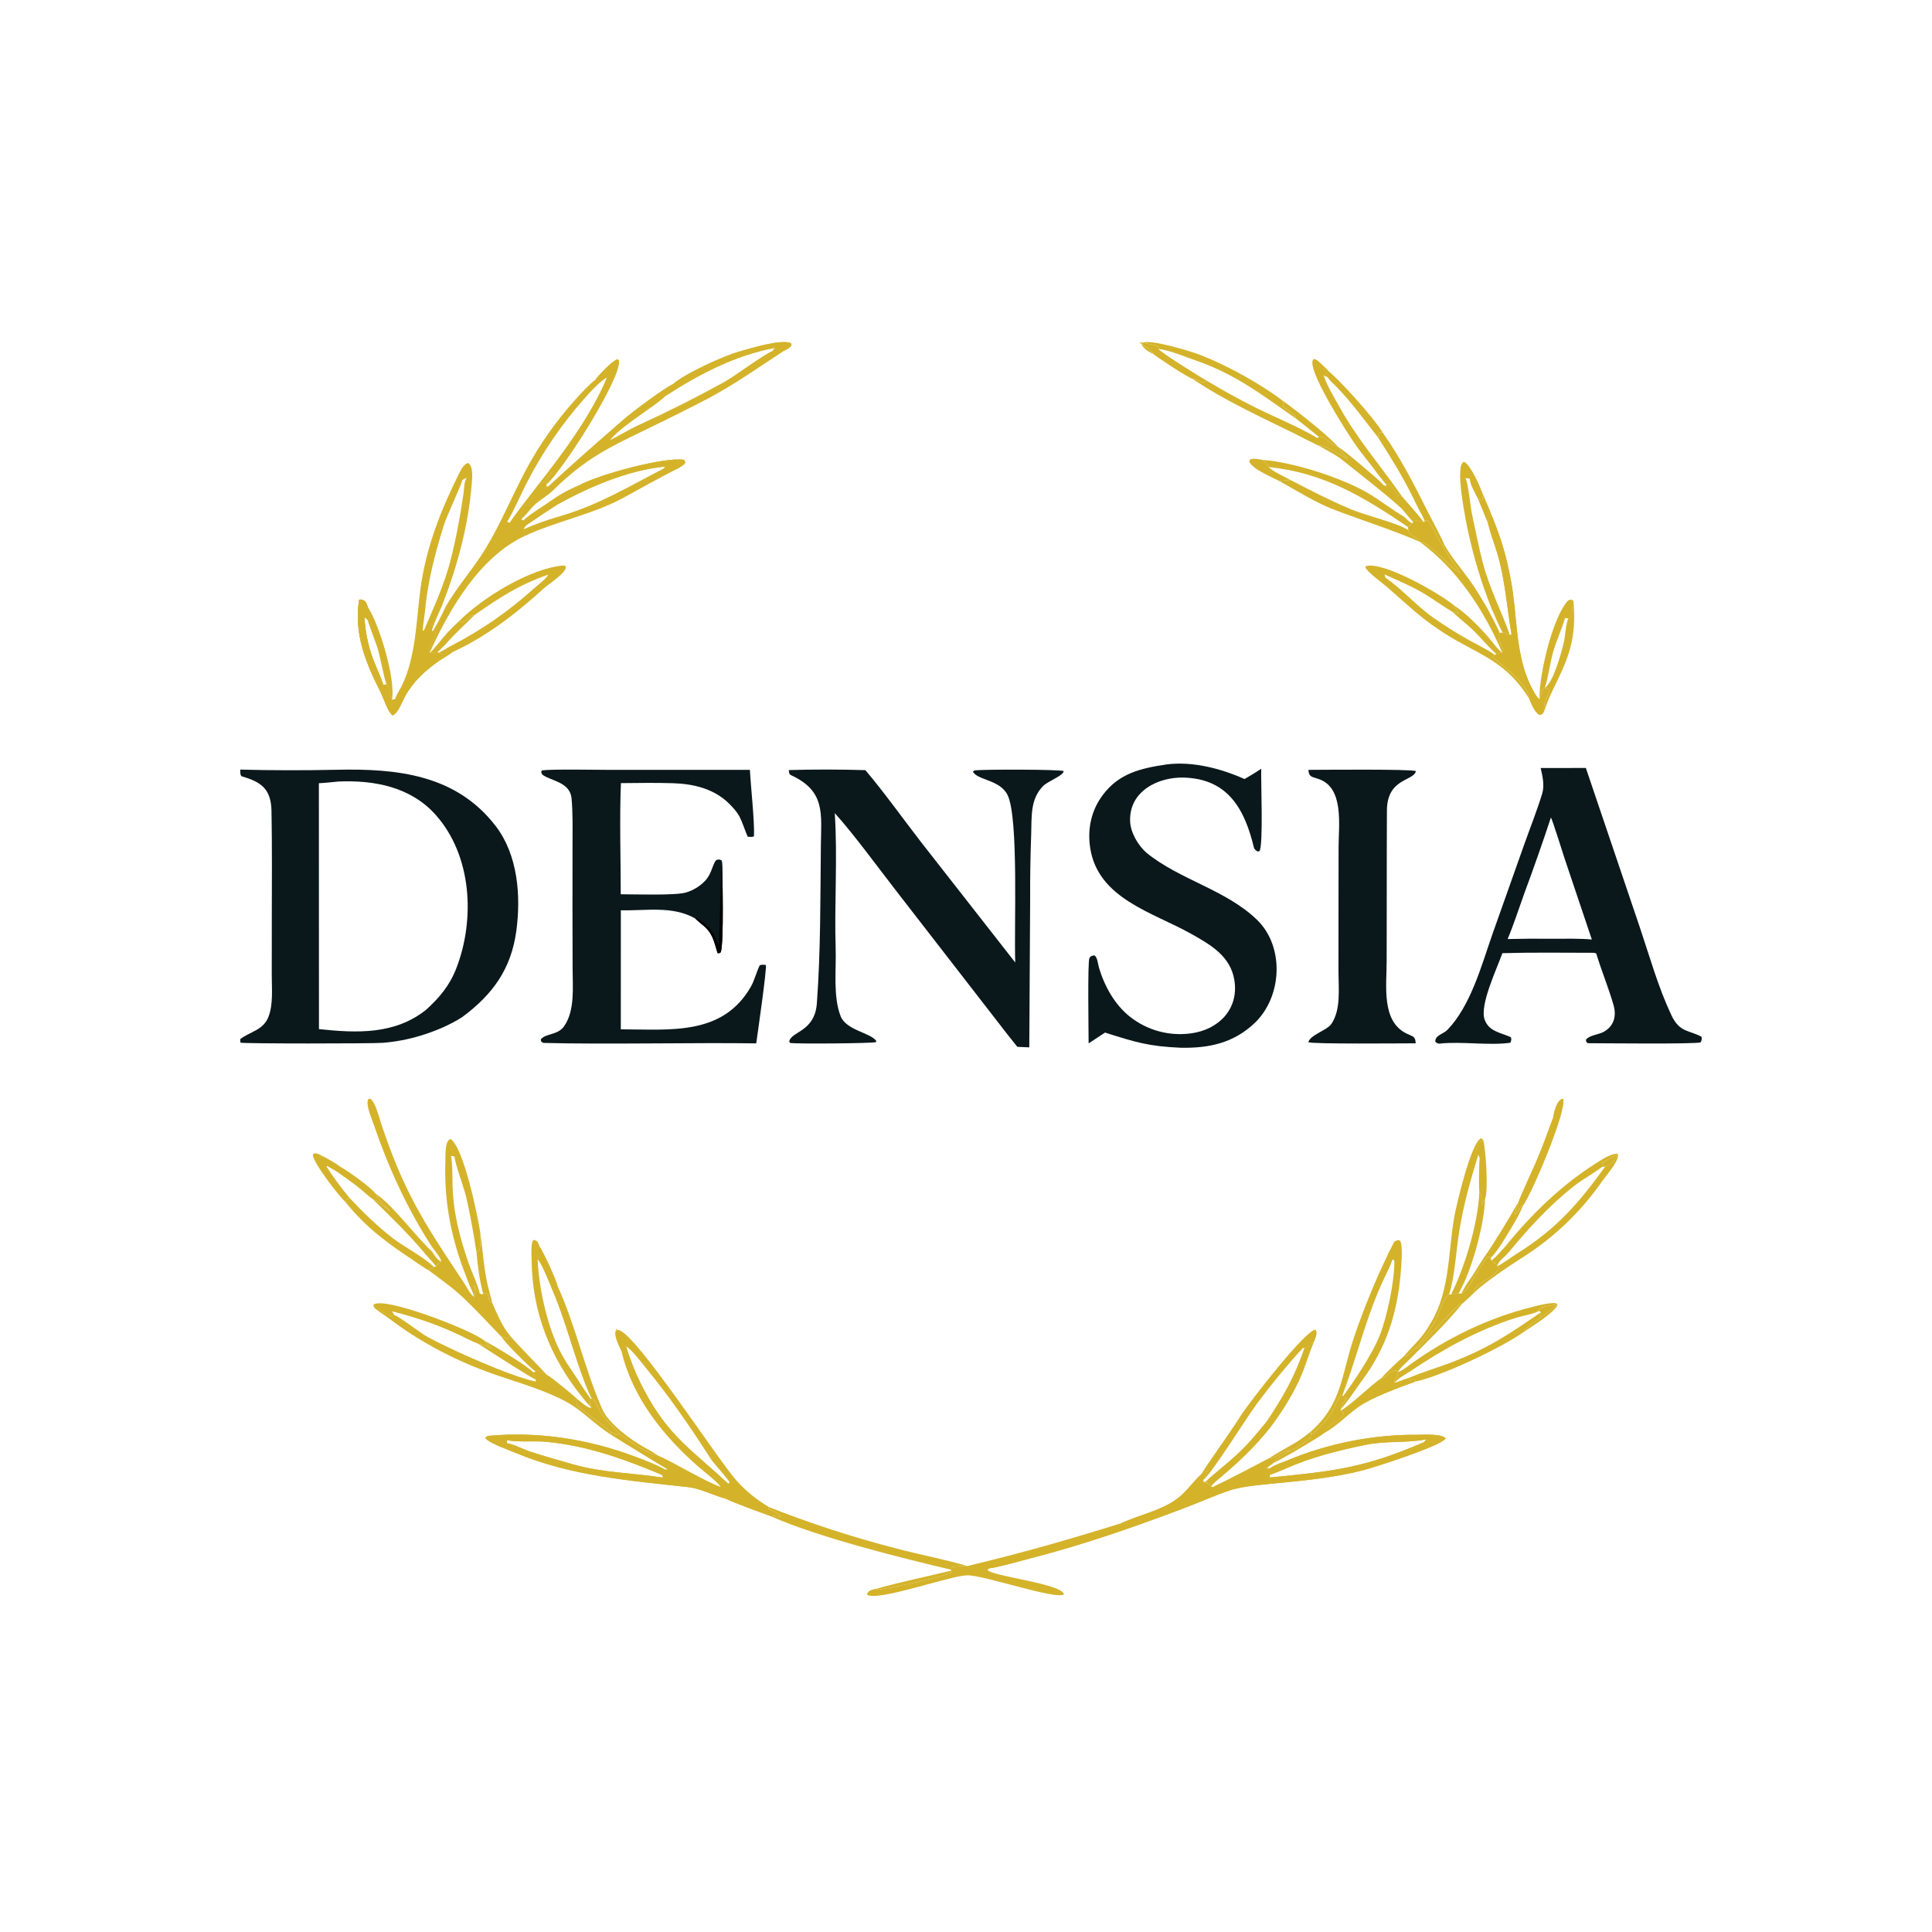 <svg viewBox="0 0 1080 1080" height="1080" width="1080" xmlns:xlink="http://www.w3.org/1999/xlink" xmlns="http://www.w3.org/2000/svg"><path d="M134.282 430.209C151.591 430.679 170.759 430.685 188.063 430.302C221.742 429.557 254.983 432.879 277.162 461.857C289.462 477.927 291.289 500.743 288.623 520.4C285.733 541.703 275.426 555.949 258.327 568.602C251.323 573.073 243.094 576.513 235.157 578.917C228.246 581.029 221.125 582.381 213.921 582.948C208.239 583.409 135.613 583.475 134.414 582.84C134.357 582.204 134.3 581.568 134.243 580.932C139.71 576.639 146.978 576.063 150.006 568.572C152.81 561.635 151.908 552.563 151.915 545.072L151.94 514.519C151.954 494.153 152.141 473.601 151.77 453.388C151.543 440.988 145.931 437.084 135.332 434.045C134.128 433.7 134.342 431.284 134.282 430.209ZM178.302 575.281C199.349 577.485 220.5 578.516 238.172 564.487C245.649 557.763 251.396 550.82 255.085 541.283C265.695 513.854 263.794 478.325 243.634 455.611C229.707 439.919 209.365 436.014 189.232 436.871C185.831 437.184 181.596 437.689 178.253 437.821L178.302 575.281Z" transform="scale(1 1)" fill="#0A181B"></path><path d="M861.248 429.335L886.501 429.295L916.733 518.58C922.241 534.933 926.948 551.87 934.293 567.445C938.955 577.33 944.081 575.721 951.175 579.551C951.391 581.208 951.327 581.108 950.703 582.686C947.732 583.76 894.429 583.162 887.597 583.151C886.44 582.1 886.762 582.731 886.563 581.213C888.433 578.636 893.455 578.462 896.493 576.794C902.079 573.725 903.742 568.093 902.025 562.033C899.299 552.414 895.317 542.887 892.41 533.322C892.213 532.675 891.417 532.736 890.815 532.618C874.074 532.603 856.515 532.341 839.844 532.825C836.628 541.846 827.106 561.759 829.883 569.851C832.211 576.637 838.86 577.203 844.563 579.787C845.061 581.245 844.823 581.351 844.356 582.89C832.53 584.6 817.152 582.046 804.959 583.368C803.667 583.508 803.23 583.03 802.331 582.341C802.123 578.701 806.855 578.048 809.16 575.653C822.124 562.175 828.142 539.786 834.184 522.464L851.613 473.289C855.023 463.575 859.108 453.447 862.096 443.636C863.484 439.079 862.309 433.868 861.248 429.335ZM867.612 524.77C874.14 524.776 883.645 524.553 889.849 525.189L874.682 480.097C873.791 477.358 867.886 458.529 866.977 456.977C862.262 471.266 857.282 485.465 852.039 499.569C849.254 507.283 845.925 517.555 842.77 524.929C851.049 524.732 859.331 524.679 867.612 524.77Z" transform="scale(1 1)" fill="#0A181B"></path><path d="M567.531 538.048C566.769 519.082 569.58 457.189 563.215 444.389C558.907 435.723 546.253 436.214 543.861 431.31L544.754 430.682C549.114 429.998 593.084 430.064 594.611 431.059C594.417 433.655 585.814 436.607 582.992 439.502C575.81 446.871 576.768 456.713 576.438 466.567C575.992 478.628 575.801 490.698 575.865 502.767L575.376 585.48L568.699 585.192L563.09 578.144L501.227 498.319C491.547 485.872 476.829 465.715 466.644 454.546C468.28 479.438 466.342 505.416 467.143 530.459C467.512 542.012 465.6 556.995 469.92 568.059C473.009 575.969 486.57 577.251 489.837 581.872L489.672 582.542C488.075 583.288 446.127 583.596 441.661 583.041L441.18 582.159C442.339 576.437 455.455 576.899 456.634 560.824C458.773 531.647 458.557 502.367 458.865 473.091C459.054 455.021 461.616 442.232 442.21 433.336C440.949 432.754 441.137 431.733 440.928 430.485C453.802 430.047 470.85 430.104 483.736 430.511C493.395 441.795 505.334 458.401 514.778 470.61L567.531 538.048Z" transform="scale(1 1)" fill="#0A181B"></path><path d="M422.733 583.255C389.524 582.736 338.372 583.921 303.647 582.993C303.247 582.702 302.848 582.411 302.448 582.12L302.33 581.005C305.076 577.563 311.836 578.76 315.375 573.63C321.5 564.747 320.098 551.825 320.087 541.404L320.018 508.364L320.052 470.913C320.058 463.029 320.24 454.09 319.5 446.253C318.63 437.042 307.637 436.498 303.165 433.02C302.413 431.387 302.383 432.157 302.866 430.661C308.97 429.861 332.866 430.353 340.049 430.353L419.207 430.36C419.697 440.17 421.806 458.271 421.491 467.447C420.9 467.744 420.519 467.892 419.848 467.828C419.699 467.814 417.986 467.781 417.974 467.754C416.39 464.196 415.027 459.466 413.183 456.127C411.737 453.581 409.678 451.313 407.611 449.268C399.147 440.894 387.755 438.178 376.205 437.816C366.49 437.512 356.779 437.693 347.1 437.769C346.27 456.478 346.996 480.747 346.999 499.89C354.418 499.929 377.483 500.645 383.374 498.944C387.521 497.728 391.269 495.432 394.236 492.29C398.04 488.248 398.298 482.808 400.467 480.712C402.54 480.387 401.593 480.247 403.431 480.993L403.645 481.819C403.863 489.406 404.733 526.857 402.924 532.278C401.845 533.028 402.443 532.852 401.133 532.812C398.821 525.379 398.463 521.535 392.195 516.581C391.662 516.16 388.728 513.625 388.611 513.424C375.862 506.246 361.574 509.154 347.053 508.87L347.038 575.406C374.291 575.39 404.046 579.273 419.846 551.381C421.681 548.141 422.909 543.284 424.684 539.619C426.157 539.107 426.472 539.314 428.103 539.407C428.813 541.154 423.42 578.314 422.733 583.255Z" transform="scale(1 1)" fill="#0A181B"></path><path d="M401.719 528.3C402.699 513.746 402.426 496.29 403.645 481.819C403.863 489.406 404.733 526.857 402.924 532.278C401.845 533.028 402.443 532.852 401.133 532.812C398.821 525.379 398.463 521.535 392.195 516.581C391.662 516.16 388.728 513.625 388.611 513.424L389.553 513.423C396.2 516.935 399.187 521.381 401.719 528.3Z" transform="scale(1 1)"></path><path d="M652.127 427.32C666.678 425.451 682.529 429.598 695.689 435.491C699.079 433.54 701.813 431.912 705.043 429.722C704.78 436.568 706.283 472.542 704.061 475.791L702.99 475.989C702.195 475.53 701.17 474.751 700.96 473.875C695.793 452.295 686.486 435.429 661.849 434.676C647.875 434.248 631.257 441.897 631.735 458.918C631.916 465.373 636.181 472.559 640.916 476.732C659.554 491.863 685.214 497.333 702.586 514.092C718.241 529.163 716.78 557.353 701.214 572.019C689.491 583.064 675.851 585.998 660.103 585.695C642.15 584.926 634.723 582.627 617.745 577.211C614.689 579.242 611.622 581.257 608.545 583.255C608.547 577.637 607.915 537.64 608.986 535.615C609.656 534.347 610.41 534.338 611.668 534.04C613.497 534.854 613.719 538.87 614.326 540.915C617.405 551.302 623.263 561.914 632.003 568.631C641.587 576.06 653.761 579.315 665.775 577.659C681.22 575.601 692.673 564.113 689.996 547.785C687.803 534.412 676.555 528.007 665.794 521.976C644.368 509.968 613.819 502.358 609.427 474.032C607.803 463.556 609.959 453.112 616.342 444.577C625.504 432.177 637.83 429.471 652.127 427.32Z" transform="scale(1 1)" fill="#0A181B"></path><path d="M731.413 430.357C738.161 430.348 789.171 429.821 791.509 431.066C790.283 436.749 775.413 434.862 775.293 453.03C775.208 465.915 775.22 482.224 775.205 495.251L775.155 537.159C775.141 550.894 772.108 570.797 786.162 577.704C789.842 579.513 791.177 579.129 791.386 583.221C784.978 583.207 732.946 583.75 731.387 582.57C732.347 578.522 741.876 575.983 744.322 572.292C749.626 564.288 748.251 552.759 748.217 543.661L748.227 512.381L748.277 473.728C748.29 461.119 751.539 439.897 736.71 435.34C732.879 434.162 731.646 434.035 731.413 430.357Z" transform="scale(1 1)" fill="#0A181B"></path><path d="M347.626 755.924C346.19 752.651 343.094 747.087 344.151 743.979C344.948 743.531 344.96 743.312 345.921 743.527C355.697 745.708 401.054 815.63 411.581 827.503C417.081 833.707 422.793 838.177 429.826 842.465L429.647 843.535C431.566 844.483 435.183 845.784 436.311 847.094L436.186 848.024L435.934 847.989L436.484 847.298L436.442 848.042C434.467 847.687 432.62 846.95 431.194 847.72C424.117 845.142 411.83 840.756 405.18 837.655C398.476 835.756 391.4 832.055 384.504 831.284C351.432 827.587 319.131 825.132 287.984 812.056C283.639 810.232 274.968 807.302 271.532 804.245L271.584 803.356C272.02 803.103 272.678 802.68 273.163 802.635C300.612 800.111 328.464 804.399 354.257 813.992C360.398 816.275 365.973 818.394 371.45 821.3L371.845 821.513L373.093 821.275C373.286 821.635 343.13 803.066 341.408 801.953L341.492 800.383C342.647 801.012 343.592 801.545 344.722 802.239C345.876 801.842 345.391 802.167 346.188 801.281C349.028 804.297 363.432 813.565 367.555 813.514C377.146 817.686 393.954 828.121 402.845 831.174C401.683 828.734 392.811 821.93 390.272 819.703C370.904 802.714 353.787 781.456 347.626 755.924ZM349.968 752.503C352.505 760.975 355.868 769.178 360.008 776.994C373.687 803.016 386.966 810.608 406.955 829.332L407.859 828.751C407.264 826.935 399.017 818.134 397.173 815.267C386.02 797.917 374.4 780.946 361.286 764.99C358.152 761.177 353.938 755.31 349.968 752.503ZM283.314 806.741C286.764 807.169 292.756 810.281 296.346 811.46C304.294 814.07 312.261 816.246 320.286 818.568C336.771 823.336 353.852 823.358 370.472 825.987L370.111 824.489C349.063 815.648 328.593 808.241 305.704 806.009C298.198 805.277 290.65 806.379 283.234 805.087L283.314 806.741Z" transform="scale(1 1)" fill="#D4B32A"></path><path d="M405.18 837.655C398.476 835.756 391.4 832.055 384.504 831.284C351.432 827.587 319.131 825.132 287.984 812.056C283.639 810.232 274.968 807.302 271.532 804.245L271.584 803.356C272.02 803.103 272.678 802.68 273.163 802.635C300.612 800.111 328.464 804.399 354.257 813.992C360.398 816.275 365.973 818.394 371.45 821.3L371.845 821.513C370.78 822.502 370.674 823.132 370.111 824.489C349.063 815.648 328.593 808.241 305.704 806.009C298.198 805.277 290.65 806.379 283.234 805.087L283.314 806.741C286.764 807.169 292.756 810.281 296.346 811.46C304.294 814.07 312.261 816.246 320.286 818.568C336.771 823.336 353.852 823.358 370.472 825.987C369.131 826.943 368.625 827.056 367.087 827.495L366.859 828.111C368.279 828.303 369.491 828.461 370.931 828.185C373.247 827.74 375.204 828.892 377.442 829.186C383.197 829.941 402.499 832.478 405.18 837.655Z" transform="scale(1 1)" fill="#D4B32A"></path><path d="M271.135 803.633L272.074 803.605C274.9 803.541 281.289 803.228 283.234 805.087L283.314 806.741C283.597 807.813 284.119 808.05 285.001 808.979L284.451 809.341C280.478 807.4 275.295 805.425 271.135 803.633Z" transform="scale(1 1)" fill="#D4B32A"></path><path d="M347.945 753.121L349.968 752.503C352.505 760.975 355.868 769.178 360.008 776.994C373.687 803.016 386.966 810.608 406.955 829.332L404.164 828.595C402.845 829.641 403.434 829.077 402.845 831.174C401.683 828.734 392.811 821.93 390.272 819.703C370.904 802.714 353.787 781.456 347.626 755.924L347.945 753.121Z" transform="scale(1 1)" fill="#D4B32A"></path><path d="M344.237 742.644C346.942 745.158 351.305 748.909 353.099 752.013L352.89 752.652C351.295 752.338 351.429 752.173 349.968 752.503L347.945 753.121C346.482 749.719 345.394 746.164 344.237 742.644Z" transform="scale(1 1)" fill="#D4B32A"></path><path d="M332.68 212.443C334.738 209.719 341.986 201.855 345.116 200.828L345.981 201.398C347.738 210.946 313.501 264.658 305.359 270.731C305.389 269.599 307.837 266.132 308.814 263.239C307.252 265.395 305.062 267.763 303.276 270.17C300.429 274.523 292.873 283.069 291.352 286.077L291.534 290.492L292.596 291.021C295.108 288.733 296.75 287.631 299.541 285.708C309.217 279.476 312.247 276.241 323.78 271.311C334.085 265.428 372.133 255.094 382.473 257.076L383.133 258.717C381.867 260.227 380.294 261.018 378.607 262.051C368.506 267.147 358.595 272.724 348.671 278.164C331.466 287.594 310.375 291.529 292.972 299.773C267.82 311.687 251.125 340.736 240.082 365.101C239.169 359.997 244.165 356.753 243.213 353.169L242.13 352.548C244.755 348.308 247.06 343.618 249.15 339.096C256.125 327.153 264.821 317.606 271.561 306.487C279.671 293.11 286.517 276.758 293.935 262.782C301.486 248.683 310.702 235.541 321.385 223.638C323.95 220.809 329.792 214.353 332.68 212.443ZM283.472 291.773L284.995 292.297C285.815 290.494 298.081 274.629 300.026 272.162C313.972 254.48 330.697 232.077 339.341 211.038C335.639 212.747 329.256 219.842 326.436 223.087C314.149 236.98 303.611 252.325 295.056 268.78C291.302 275.862 287.478 285.226 283.472 291.773ZM295.436 292.716C293.782 293.905 293.453 294.003 292.622 295.909C299.882 292.649 306.177 290.574 313.783 288.329C334.833 282.116 351.947 271.753 371.143 261.82L372.086 260.767C351.104 262.776 329.247 272.189 311.023 282.323C305.778 285.712 300.582 289.177 295.436 292.716Z" transform="scale(1 1)" fill="#D4B32A"></path><path d="M332.68 212.443C334.738 209.719 341.986 201.855 345.116 200.828L345.981 201.398C347.738 210.946 313.501 264.658 305.359 270.731C305.389 269.599 307.837 266.132 308.814 263.239C307.252 265.395 305.062 267.763 303.276 270.17C300.429 274.523 292.873 283.069 291.352 286.077C289.394 288.017 287.787 290.212 286.148 292.419C285.196 292.426 285.568 292.53 284.995 292.297C285.815 290.494 298.081 274.629 300.026 272.162C313.972 254.48 330.697 232.077 339.341 211.038C337.849 210.115 338.455 210.742 337.718 208.881C335.948 210.281 334.697 211.775 332.68 212.443Z" transform="scale(1 1)" fill="#D4B32A"></path><path d="M345.626 201.52C344.578 205.016 343.882 208.673 341.815 211.53C340.325 211.942 341.115 211.897 339.341 211.038C337.849 210.115 338.455 210.742 337.718 208.881C340.453 206.56 343.035 204.005 345.626 201.52Z" transform="scale(1 1)" fill="#D4B32A"></path><path d="M323.78 271.311C334.085 265.428 372.133 255.094 382.473 257.076L383.133 258.717C381.867 260.227 380.294 261.018 378.607 262.051L378.002 260.879C375.715 261.57 373.764 263.476 371.64 263.266C371.471 262.807 371.25 262.283 371.143 261.82L372.086 260.767C351.104 262.776 329.247 272.189 311.023 282.323C305.778 285.712 300.582 289.177 295.436 292.716C294.135 291.963 294.356 291.599 292.596 291.021C295.108 288.733 296.75 287.631 299.541 285.708C309.217 279.476 312.247 276.241 323.78 271.311Z" transform="scale(1 1)" fill="#D4B32A"></path><path d="M323.78 271.311C327.941 272.012 330.896 267.923 334.752 268.456L334.834 269.047C328.261 273.523 316.661 274.384 311.023 282.323C305.778 285.712 300.582 289.177 295.436 292.716C294.135 291.963 294.356 291.599 292.596 291.021C295.108 288.733 296.75 287.631 299.541 285.708C309.217 279.476 312.247 276.241 323.78 271.311Z" transform="scale(1 1)" fill="#D4B32A"></path><path d="M372.086 260.767L372.965 259.687C375.306 258.823 378.175 257.502 380.51 258.491C379.841 260.094 379.783 259.721 378.002 260.879C375.715 261.57 373.764 263.476 371.64 263.266C371.471 262.807 371.25 262.283 371.143 261.82L372.086 260.767Z" transform="scale(1 1)" fill="#D4B32A"></path><path d="M291.352 286.077L291.534 290.492L292.596 291.021C294.356 291.599 294.135 291.963 295.436 292.716C293.782 293.905 293.453 294.003 292.622 295.909L292.586 297.191C291.417 298.698 284.164 303.083 281.823 304.87C276.805 308.703 271.44 314.551 266.159 317.454C267.418 315.192 271.049 310.321 272.635 307.862C274.443 305.06 281.21 291.135 282.738 290.386L283.472 291.773L284.995 292.297C285.568 292.53 285.196 292.426 286.148 292.419C287.787 290.212 289.394 288.017 291.352 286.077Z" transform="scale(1 1)" fill="#D4B32A"></path><path d="M718.687 816.757C742.233 806.827 767.561 801.819 793.114 802.04C796.345 802.044 806.357 801.42 808.065 804.145C805.713 808.239 768.533 820.228 761.259 822.065C747.173 825.622 732.035 827.32 717.52 828.762C709.476 829.562 695.337 830.562 687.887 832.99C679.922 835.586 670.088 839.977 661.967 843.039C633.892 853.628 605.66 863.523 576.555 870.967C571.067 872.37 557.716 876.237 553.01 876.727L551.94 877.604C554.831 881.271 593.237 885.17 594.793 891.215C590.735 894.608 549.864 880.402 540.651 880.609C530.997 880.827 490.939 895.332 484.736 891.486C484.765 889.106 487.929 888.459 489.843 888.158C490.169 888.299 490.96 888.664 491.2 888.635C497.094 887.91 527.839 881.376 531.418 879.281C531.626 878.37 531.734 877.842 531.859 876.901L531.952 876.142C533.039 875.424 538.758 875.538 540.808 875.407C571.849 867.981 596.556 860.912 626.94 851.427C637.182 846.646 649.824 844.375 658.92 837.118C663.399 833.544 667.293 828.027 671.419 824.178C672.556 823.509 673.704 822.861 674.865 822.235L675.117 822.675C674.3 823.985 672.854 826.087 672.462 827.458L672.86 828.347L673.683 828.487C674.917 829.195 676.265 829.812 677.162 830.874C677.351 831.031 677.541 831.188 677.73 831.346C689.052 825.971 698.837 820.596 709.844 814.945C713.849 815.213 717.226 810.13 721.2 811.079C718.297 812.752 713.488 814.987 711.981 817.777C711.014 818.504 708.067 820.441 707.792 821.284L708.647 820.519L709.147 821.018L710.813 820.205C713.464 818.643 715.83 817.851 718.687 816.757ZM709.939 824.403L709.791 825.932C745.436 822.428 762.521 820.711 796.146 806.134L797.441 804.564C786.465 806.82 774.797 805.259 762.938 807.753C747.372 811.025 733.088 814.528 718.448 821.046C715.638 822.195 712.842 823.471 709.939 824.403Z" transform="scale(1 1)" fill="#D4B32A"></path><path d="M718.687 816.757C742.233 806.827 767.561 801.819 793.114 802.04C796.345 802.044 806.357 801.42 808.065 804.145C805.713 808.239 768.533 820.228 761.259 822.065C747.173 825.622 732.035 827.32 717.52 828.762C709.476 829.562 695.337 830.562 687.887 832.99C679.922 835.586 670.088 839.977 661.967 843.039C633.892 853.628 605.66 863.523 576.555 870.967C571.067 872.37 557.716 876.237 553.01 876.727C555.187 873.881 573.952 870.164 578.658 868.966C603.424 862.532 627.809 854.711 651.698 845.539C663.144 841.216 674.533 836.379 686.091 832.037C692.117 829.774 708.855 828.953 710.578 827.271L709.791 825.932C745.436 822.428 762.521 820.711 796.146 806.134L797.441 804.564C786.465 806.82 774.797 805.259 762.938 807.753C747.372 811.025 733.088 814.528 718.448 821.046C715.638 822.195 712.842 823.471 709.939 824.403C711.499 821.552 711.503 822.571 710.813 820.205C713.464 818.643 715.83 817.851 718.687 816.757Z" transform="scale(1 1)" fill="#D4B32A"></path><path d="M797.441 804.564C801.645 803.619 804.154 803.655 808.52 803.883C805.085 805.243 800.082 807.569 796.553 807.799L796.146 806.134L797.441 804.564Z" transform="scale(1 1)" fill="#D4B32A"></path><path d="M671.419 824.178C672.556 823.509 673.704 822.861 674.865 822.235L675.117 822.675C674.3 823.985 672.854 826.087 672.462 827.458L672.86 828.347L671.334 827.075C670.589 827.265 662.009 836.173 659.95 837.885C657.664 839.796 655.169 841.444 652.514 842.797C649.694 844.256 629.301 852.83 626.94 851.427C637.182 846.646 649.824 844.375 658.92 837.118C663.399 833.544 667.293 828.027 671.419 824.178Z" transform="scale(1 1)" fill="#D4B32A"></path><path d="M220.901 390.849C221.531 388.205 223.246 386.13 224.456 383.671C232.706 366.896 232.612 346.63 235.152 328.357C238.337 305.452 246.601 284.716 256.887 264.15C257.873 262.178 259.384 259.458 261.58 258.783C264.665 260.35 263.967 267.139 263.719 270.295C261.9 293.436 255.798 316.047 247.459 337.643C246.501 339.984 241.228 351.227 241.445 352.909L242.13 352.548L243.213 353.169C244.165 356.753 239.169 359.997 240.082 365.101C241.776 364.915 243.051 364.784 244.737 364.429L244.843 365.002L248.286 366.077C250.607 364.861 250.525 364.379 252.555 364.715C251.731 365.582 247.244 368.131 245.918 369.043C237.38 374.913 229.939 381.887 225.351 391.307C224.03 394.02 222.311 398.56 219.495 399.881C216.824 398.064 214.46 390.278 212.773 386.957C204.492 370.657 197.654 353.909 200.778 335.22C203.348 334.836 204.833 336.637 205.458 339.032L205.605 340.074C205.981 342.547 206.983 342.882 206.713 344.941L205.472 346.389L203.723 344.916C204.134 353.992 206.287 363.59 209.91 371.855C210.75 373.771 213.893 381.214 214.211 382.879L216.079 382.533C219.181 385.756 217.321 388.895 219.07 391.289L220.901 390.849ZM236.314 352.643L236.879 352.612C242.501 339.558 248.569 326.357 252.041 312.521C255.092 300.367 257.442 287.597 259.188 275.187C259.643 271.953 259.262 269.954 260.907 266.953L258.432 268.244C258.479 269.95 249.6 288.635 247.963 293.991C243.023 310.167 239.082 325.082 237.531 342.075C237.277 344.85 236.325 350.211 236.314 352.643Z" transform="scale(1 1)" fill="#D4B32A"></path><path d="M200.778 335.22C203.348 334.836 204.833 336.637 205.458 339.032L205.605 340.074C205.981 342.547 206.983 342.882 206.713 344.941L205.472 346.389L203.723 344.916C204.134 353.992 206.287 363.59 209.91 371.855C210.75 373.771 213.893 381.214 214.211 382.879L216.079 382.533C219.181 385.756 217.321 388.895 219.07 391.289L220.901 390.849C231.202 385.197 232.132 353.895 234.91 351.631L236.314 352.643L236.879 352.612C239.226 352.462 239.536 352.845 241.445 352.909L242.13 352.548L243.213 353.169C244.165 356.753 239.169 359.997 240.082 365.101C241.776 364.915 243.051 364.784 244.737 364.429L244.843 365.002L248.286 366.077C250.607 364.861 250.525 364.379 252.555 364.715C251.731 365.582 247.244 368.131 245.918 369.043C237.38 374.913 229.939 381.887 225.351 391.307C224.03 394.02 222.311 398.56 219.495 399.881C216.824 398.064 214.46 390.278 212.773 386.957C204.492 370.657 197.654 353.909 200.778 335.22Z" transform="scale(1 1)" fill="#D4B32A"></path><path d="M200.778 335.22C203.348 334.836 204.833 336.637 205.458 339.032L205.605 340.074C205.981 342.547 206.983 342.882 206.713 344.941L205.472 346.389L203.723 344.916C204.134 353.992 206.287 363.59 209.91 371.855C210.75 373.771 213.893 381.214 214.211 382.879C213.238 384.96 218.125 396.849 218.952 397.759C222.258 396.291 226.173 385.872 229.415 382.191C235.863 374.874 239.917 370.855 248.286 366.077C250.607 364.861 250.525 364.379 252.555 364.715C251.731 365.582 247.244 368.131 245.918 369.043C237.38 374.913 229.939 381.887 225.351 391.307C224.03 394.02 222.311 398.56 219.495 399.881C216.824 398.064 214.46 390.278 212.773 386.957C204.492 370.657 197.654 353.909 200.778 335.22Z" transform="scale(1 1)" fill="#D4B32A"></path><path d="M200.778 335.22C203.348 334.836 204.833 336.637 205.458 339.032L205.605 340.074C205.981 342.547 206.983 342.882 206.713 344.941L205.472 346.389L203.723 344.916C203.444 345.293 203.043 345.682 202.713 346.033L201.773 345.554C200.692 341.45 202.047 339.233 200.778 335.22Z" transform="scale(1 1)" fill="#D4B32A"></path><path d="M258.432 268.244L258.017 266.847C258.53 264.36 259.272 261.82 261.184 260.056L261.947 260.228C262.784 262.5 262.492 264.408 261.948 266.718L260.907 266.953L258.432 268.244Z" transform="scale(1 1)" fill="#D4B32A"></path><path d="M376.545 214.417C383.831 208.413 404.46 198.981 413.447 196.464C419.325 194.818 437.185 189.265 442.219 191.923L442.444 192.877C441.404 194.64 439.998 195.144 438.177 196.162C424.509 205.047 410.079 215.259 395.83 222.756C381.567 230.261 366.171 237.661 351.71 244.703C334.478 253.095 323.012 260.487 309.348 273.961C305.688 277.569 299.626 280.639 296.459 284.745C294.767 286.758 293.709 288.068 291.711 289.838L291.534 290.492L291.352 286.077C292.873 283.069 300.429 274.523 303.276 270.17C305.062 267.763 307.252 265.395 308.814 263.239C307.837 266.132 305.389 269.599 305.359 270.731L305.564 272.016C305.906 271.971 306.249 271.926 306.591 271.88C318.781 260.401 336.354 245.098 348.462 234.547C354.602 229.196 371.389 216.917 376.545 214.417ZM341.023 246.031C346.104 243.597 351.39 240.183 356.724 237.744C373.03 230.286 388.508 222.524 404.221 213.893C411.762 209.75 425.291 199.11 432.02 196.08L433.256 194.4C411.003 198.635 391.116 208.97 372.248 221.177C365.165 227.933 347.816 237.633 341.023 246.031Z" transform="scale(1 1)" fill="#D4B32A"></path><path d="M376.545 214.417C383.831 208.413 404.46 198.981 413.447 196.464C419.325 194.818 437.185 189.265 442.219 191.923L442.444 192.877C441.404 194.64 439.998 195.144 438.177 196.162L437.583 195.151C435.848 196.208 434.295 197.61 432.628 197.275L432.02 196.08L433.256 194.4C411.003 198.635 391.116 208.97 372.248 221.177C374.411 216.953 389.248 209.343 394.088 207.445L394.107 207.037C387.098 206.862 383.225 213.517 376.545 214.417Z" transform="scale(1 1)" fill="#D4B32A"></path><path d="M433.256 194.4C435.55 192.808 437.329 192.133 440.18 192.402L440.491 193.069C439.273 194.407 439.15 194.364 437.583 195.151C435.848 196.208 434.295 197.61 432.628 197.275L432.02 196.08L433.256 194.4Z" transform="scale(1 1)" fill="#D4B32A"></path><path d="M303.276 270.17C304.416 271.406 305.538 272.659 306.642 273.928C304.901 277.377 291.611 283.852 291.711 289.838L291.534 290.492L291.352 286.077C292.873 283.069 300.429 274.523 303.276 270.17Z" transform="scale(1 1)" fill="#D4B32A"></path><path d="M779.538 694.05C781.676 693.075 780.677 693.085 782.596 693.49C784.429 695.666 783.309 707.977 783.044 711.139C781.114 734.163 774.954 753.681 761.074 772.167C757.128 777.424 754.377 782.249 749.608 787.634C749.863 783.141 753.622 783.071 752.038 780.729L749.789 779.91C747.443 782.891 746.466 785.845 744.719 789.104C742.51 793.226 736.628 799.395 732.792 802.056L733.006 800.026C750.403 784.568 749.735 768.435 757.023 747.173C762.393 731.504 768.636 716.137 775.856 701.221L779.538 694.05ZM749.979 781.571C756.875 772.349 767.406 756.527 771.434 746.102C775.383 735.883 779.548 716.408 779.464 705.017L779.263 704.272L778.39 704.04C777.409 707.148 775.763 710.488 774.328 713.435C764.8 733.007 759.677 754.226 752.386 774.627C751.596 776.839 750.547 779.328 749.979 781.571Z" transform="scale(1 1)" fill="#D4B32A"></path><path d="M779.538 694.05C780.381 694.44 781.337 694.581 781.629 695.412C782.43 697.689 782.188 703.798 780.372 705.552C779.492 705.089 779.694 705.256 779.464 705.017L779.263 704.272L778.39 704.04C777.141 703.969 777.55 704.064 776.363 703.428L775.856 701.221L779.538 694.05Z" transform="scale(1 1)" fill="#D4B32A"></path><path d="M330.518 786.702C328.467 784.787 327.119 783.033 325.392 780.901C307.554 758.877 297.481 733.312 297.179 704.746C297.15 702.016 296.66 695.482 297.927 693.351C299.437 693.03 298.655 692.993 300.299 694.016C300.698 694.789 301.322 695.773 301.425 696.566C303.599 699.514 310.829 715.24 311.535 718.508C321.876 741.186 326.827 765.383 336.725 787.863C340.199 795.754 353.037 805.236 360.36 809.178C362.491 810.344 365.668 812.092 367.555 813.514C363.432 813.565 349.028 804.297 346.188 801.281C342.922 797.967 339.98 795.047 336.992 791.429C334.905 788.903 332.997 782.489 331.113 781.527L329.439 783.117C329.695 784.432 330.084 785.446 330.518 786.702ZM325.502 775.101C327.465 778.097 329.005 780.566 331.351 783.283C329.582 779.396 327.975 775.901 326.495 771.902C320.464 756.209 316.377 739.698 309.644 723.175C308.204 719.657 302.844 705.667 300.52 703.926C301.331 720.881 306.185 743.078 314.392 757.821C317.517 763.436 322.095 769.515 325.502 775.101Z" transform="scale(1 1)" fill="#D4B32A"></path><path d="M326.495 771.902C327.975 775.901 329.582 779.396 331.351 783.283C329.005 780.566 327.465 778.097 325.502 775.101L326.495 771.902Z" transform="scale(1 1)" fill-opacity="0.012" fill="#7D6208"></path><path d="M301.425 696.566C303.599 699.514 310.829 715.24 311.535 718.508C309.977 720.344 310.064 720.689 309.644 723.175C308.204 719.657 302.844 705.667 300.52 703.926C301.741 703.677 301.698 703.757 302.573 702.891C302.898 700.991 301.548 699.081 301.425 696.566Z" transform="scale(1 1)" fill="#D4B32A"></path><path d="M300.299 694.016C300.698 694.789 301.322 695.773 301.425 696.566C301.548 699.081 302.898 700.991 302.573 702.891C301.698 703.757 301.741 703.677 300.52 703.926C300.159 704.517 300.415 704.202 299.634 704.761C297.691 702.786 297.632 696.072 300.299 694.016Z" transform="scale(1 1)" fill="#D4B32A"></path><path d="M241.247 696.664C227.363 675.155 217.01 652.364 208.756 628.166C207.62 624.837 204.316 617.47 205.86 614.453L206.875 614.132C209.775 615.71 212.096 625.225 213.226 628.632C215.167 634.44 217.244 640.202 219.454 645.914C230.996 675.397 243.247 692.632 260.329 718.611C261.847 721.228 262.688 723.129 265.033 725.039C265.951 723.183 265.817 720.221 264.652 718.538C264.734 719.333 264.613 718.902 265.173 719.776L264.644 718.62L265.058 718.393L265.712 719.594L265.102 718.99C266.37 720.518 266.667 721.548 268.187 723.004L269.458 723.661L270.075 723.074L271.829 722.663C273.953 724.811 272.409 726.179 274.425 728.047L275.066 728.098C278.102 734.76 280.476 741.232 285.302 746.871L283.467 748.689L283.016 748.41C281.636 747.571 281.738 747.452 280.226 747.209C273.236 739.973 266.265 732.333 258.979 725.432C252.97 719.742 246.081 714.987 239.49 709.99C240.424 709.606 240.743 709.461 241.67 708.985L241.346 708.742L242.517 708.227L243.755 707.982C244.537 706.415 245.09 706.365 246.675 705.266C246.79 703.533 242.539 698.407 241.247 696.664Z" transform="scale(1 1)" fill="#D4B32A"></path><path d="M831.759 292.412C831.905 290.729 831.611 288.459 831.617 286.598C832.785 287.526 833.293 288.077 834.325 289.136C839.456 302.244 841.826 309.996 844.5 323.844C848.629 345.222 846.56 368.276 857.738 387.186C858.597 388.48 859.349 389.877 860.572 390.78C861.977 387.869 861.546 385.468 863.58 384.401L865.649 385.061C866.878 388.682 862.455 390.826 863.158 397.755C862.22 399.345 862.037 399.536 860.399 399.636C857.55 397.876 856.032 393.382 854.618 390.218C854.452 381.421 835.517 369.382 834.456 367.227L835.799 366.205L836.318 365.456C837.675 365.064 838.383 364.971 839.757 364.737C841.03 359.954 835.89 357.938 838.259 353.737L839.947 353.612C841.608 353.741 842.49 354.22 844.016 354.844L844.943 354.659C842.086 337.835 841.218 321.072 835.519 304.721C834.232 301.028 832.813 296.636 831.864 292.846L831.759 292.412Z" transform="scale(1 1)" fill="#D4B32A"></path><path d="M831.759 292.412C831.905 290.729 831.611 288.459 831.617 286.598C832.785 287.526 833.293 288.077 834.325 289.136C839.456 302.244 841.826 309.996 844.5 323.844C848.629 345.222 846.56 368.276 857.738 387.186C849.285 385.373 849.023 357.181 846.646 354.224L844.943 354.659C842.086 337.835 841.218 321.072 835.519 304.721C834.232 301.028 832.813 296.636 831.864 292.846L831.759 292.412Z" transform="scale(1 1)" fill="#D4B32A"></path><path d="M841.566 696.67C855.89 678.949 873.064 662.244 892.39 650.148C895.289 648.333 900.794 644.577 904.2 645.019C906.09 647.706 897.91 657.071 896.131 659.631C883.964 677.138 868.744 691.872 850.665 703.203C843.56 707.76 829.365 717.224 823.812 722.864C822.794 718.216 836.139 713.863 837.872 709.057L836.995 707.791C839.154 706.992 845.999 701.997 848.357 700.52C870.231 686.813 882.523 672.581 897.325 652.101C899.763 651.754 903.094 648.504 903.743 646.255L903.335 645.781C902.173 645.784 898.584 648.816 895.208 650.008L896.363 650.485C895.984 651.133 895.618 651.614 895.472 652.359L895.024 652.702C890.218 656.336 884.56 659.347 879.904 662.996C866.247 673.699 854.244 686.853 843.242 700.21C840.858 703.105 837.567 704.807 836.995 707.791C836.107 706.143 835.328 705.706 833.877 704.548C835.79 703.223 839.783 698.617 841.566 696.67Z" transform="scale(1 1)" fill="#D4B32A"></path><path d="M211.414 731.664C214.65 733.274 216.886 736.539 220.278 735.033C223.639 736.157 234.791 745.096 239.276 747.508C253.078 754.928 284.906 769.15 299.411 772.329L299.717 771.258C299.076 769.509 298.267 769.953 298.146 767.241L299.483 766.804L300.389 766.069C303.476 766.598 303.372 768.449 305.796 768.669C308.848 770.406 318.64 778.578 321.658 781.231C322.195 783.003 322.486 783.733 322.496 785.631C328.614 790.735 336.247 795.873 341.492 800.383L341.408 801.953C332.666 796.365 325.069 788.228 316.914 783.796C301.902 775.639 284.252 771.559 268.552 765.41C254.371 759.911 240.807 752.937 228.082 744.603C222.346 740.81 217.017 736.557 211.256 732.69L211.414 731.664Z" transform="scale(1 1)" fill="#D4B32A"></path><path d="M299.483 766.804L300.389 766.069C303.476 766.598 303.372 768.449 305.796 768.669C308.848 770.406 318.64 778.578 321.658 781.231C322.195 783.003 322.486 783.733 322.496 785.631C321.189 784.708 315.545 781.936 315.122 781.551C312.633 779.292 296.693 774.107 295.669 772.83L299.411 772.329L299.717 771.258C299.076 769.509 298.267 769.953 298.146 767.241L299.483 766.804Z" transform="scale(1 1)" fill="#D4B32A"></path><path d="M262.525 718.673C261.324 715.596 260.147 712.508 258.996 709.411C251.656 689.512 248.214 670.144 248.98 648.91C249.084 646.011 248.575 637.528 251.853 636.729C259.184 641.289 267.07 679.635 268.554 689.515C268.484 692.498 268.759 696.134 268.012 698.782C267.495 699.151 266.883 699.621 266.349 699.937C264.601 689.103 262.957 679.085 260.398 668.41C259.243 663.597 254.273 650.345 254.063 646.427L252.104 646.061C252.898 650.146 252.914 656.762 252.954 661.071C253.104 677.032 256.876 691.452 262.051 706.383C263.272 709.904 267.932 720.376 268.187 723.004C266.667 721.548 266.37 720.518 265.102 718.99L265.712 719.594L265.058 718.393L264.644 718.62L265.173 719.776C264.613 718.902 264.734 719.333 264.652 718.538C265.817 720.221 265.951 723.183 265.033 725.039C264.292 722.241 263.811 721.298 262.525 718.673Z" transform="scale(1 1)" fill="#D4B32A"></path><path d="M252.104 646.061C251.193 644.278 250.232 641.715 250.687 639.714L251.612 638.776C254.902 639.749 255.664 644.038 254.063 646.427L252.104 646.061Z" transform="scale(1 1)" fill="#D4B32A"></path><path d="M854.618 390.218C839.815 366.896 824.082 365.847 802.896 350.997C793.045 344.355 784.472 336.04 775.515 328.273C772.62 325.763 764.736 320.161 763.279 317.24L763.591 316.456C773.193 313.659 804.546 331.593 812.566 338.231C813.547 340.339 814.078 340.873 815.677 342.598L815.487 342.977C814.134 342.473 813.386 341.973 812.072 342.105C805.889 338.508 800.195 334.096 793.717 330.487C786.856 326.664 780.927 324.307 773.844 321.057L774.412 322.921C782.337 328.015 791.902 338.721 801.087 345.176C807.455 349.651 814.038 353.809 820.814 357.638C824.978 359.976 832.298 363.551 835.799 366.205L834.456 367.227C835.517 369.382 854.452 381.421 854.618 390.218Z" transform="scale(1 1)" fill="#D4B32A"></path><path d="M764.221 317.162C767.265 317.86 772.603 318.198 773.844 321.057L774.412 322.921C774.937 324.121 774.977 324.22 775.234 325.501C772.696 325.445 766.258 319.063 764.221 317.162Z" transform="scale(1 1)" fill="#D4B32A"></path><path d="M256.97 346.9C269.718 334.109 296.674 317.482 315.168 316.091L316.322 316.622C316.961 320.058 306.568 326.53 303.782 329.084C288.748 342.868 271.278 356.274 252.555 364.715C250.525 364.379 250.607 364.861 248.286 366.077L244.843 365.002C246.319 364.632 249.94 362.162 251.995 361.125C268.92 352.323 284.08 341.945 298.205 329.186C300.661 326.968 305.033 323.922 306.499 321.196C289.569 327.205 279.666 333.82 265.228 343.811C261.14 344.377 260.874 347.657 257.83 347.845L256.97 346.9Z" transform="scale(1 1)" fill="#D4B32A"></path><path d="M306.499 321.196C307.323 319.5 311.901 317.692 313.782 318.487L314.027 319.165C312.191 320.482 309.706 322.996 308.076 323.34C306.775 322.483 307.345 322.88 306.499 321.196Z" transform="scale(1 1)" fill="#D4B32A"></path><path d="M429.826 842.465C453.062 851.637 476.841 859.367 501.028 865.611C513.889 868.992 528.263 871.747 540.808 875.407C538.758 875.538 533.039 875.424 531.952 876.142L531.859 876.901C531.734 877.842 531.626 878.37 531.418 879.281C527.839 881.376 497.094 887.91 491.2 888.635C490.96 888.664 490.169 888.299 489.843 888.158C502.312 884.549 519.763 880.929 532.787 877.733C504.432 871.114 456.761 859.137 431.194 847.72C432.62 846.95 434.467 847.687 436.442 848.042L436.484 847.298L435.934 847.989L436.186 848.024L436.311 847.094C435.183 845.784 431.566 844.483 429.647 843.535L429.826 842.465Z" transform="scale(1 1)" fill="#D4B32A"></path><path d="M833.534 339.567C828.103 325.789 823.802 311.591 820.673 297.116C819.513 291.742 812.685 258.513 818.61 258.242C822.499 260.511 827.416 272.177 829.07 276.541L828.667 279.437C827.356 279.829 827.997 279.688 826.175 278.781C824.895 276.293 821.47 270.193 821.657 267.595L819.172 267.122C820.964 270.863 821.819 282.677 822.963 287.897C824.951 296.969 826.677 306.29 829.095 315.313C832.758 328.982 839.227 341.567 844.016 354.844C842.49 354.22 841.608 353.741 839.947 353.612C838.435 350.999 834.969 342.755 833.534 339.567Z" transform="scale(1 1)" fill="#D4B32A"></path><path d="M817.877 258.103C819.977 260.667 823.286 263.993 821.657 267.595L819.172 267.122C816.782 265.028 817.765 261.229 817.877 258.103Z" transform="scale(1 1)" fill="#D4B32A"></path><path d="M784.738 758.207C791.041 750.683 794.4 749.01 800.062 739.125C810.622 721.212 809.446 700.173 812.923 680.381C814.114 673.604 822.564 637.57 828.098 636.291L829.185 637.352L828.203 637.869L827.157 637.968C825.676 640.046 825.284 642.151 825.088 644.618C825.738 645.5 825.314 645.192 826.367 645.533C821.805 660.476 818.317 672.652 815.753 688.098C814.06 698.297 813.204 714.505 810.037 723.555C806.722 725.465 804.192 735.541 801.597 739.707C798.564 744.578 795.655 748.835 791.825 753.147C788.657 754.804 788.07 758.266 784.738 758.207Z" transform="scale(1 1)" fill="#D4B32A"></path><path d="M730.011 753.506C731.924 752.554 731.993 752.299 733.336 750.541L734.273 750.636C731.838 756.416 730.199 762.257 727.862 767.95C723.675 778.146 717.117 788.603 710.547 797.441C701.876 808.454 692.987 816.886 682.328 825.896C680.853 827.142 677.987 829.28 677.162 830.874C676.265 829.812 674.917 829.195 673.683 828.487C679.227 823.212 685.783 818.303 691.499 812.983C698.248 806.701 702.614 801.245 708.404 794.15C717.521 780.431 723.793 769.269 729.158 753.62L730.011 753.506Z" transform="scale(1 1)" fill="#D4B32A"></path><path d="M671.419 824.178C677.814 814.11 687.029 801.786 693.394 791.647C697.894 784.478 729.643 743.527 735.302 743.302L735.942 744.304C736.079 746.786 735.208 748.305 734.273 750.636L733.336 750.541C731.993 752.299 731.924 752.554 730.011 753.506L729.158 753.62L728.271 753.553C719.052 763.668 710.36 774.251 702.229 785.26C696.151 793.457 677.046 824.31 672.462 827.458C672.854 826.087 674.3 823.985 675.117 822.675L674.865 822.235C673.704 822.861 672.556 823.509 671.419 824.178Z" transform="scale(1 1)" fill="#D4B32A"></path><path d="M730.011 753.506C728.889 752.576 728.659 752.572 728.079 751.279C729.783 749.099 731.866 745.752 734.393 745.147C734.858 746.783 733.91 748.812 733.336 750.541C731.993 752.299 731.924 752.554 730.011 753.506Z" transform="scale(1 1)" fill="#D4B32A"></path><path d="M781.479 766.925C783.784 766.354 786.328 764.159 788.296 762.742C808.564 748.146 831.793 736.767 856.072 730.717C858.929 730.005 867.964 727.49 870.442 728.813L870.538 729.872C867.966 734.224 856.733 741.319 852.114 744.343C853.204 741.897 858.763 738.243 861.2 736.447C864.73 733.983 867.557 732.12 870.685 729.175C867.931 729.609 861.819 730.098 860.187 732.067L860.36 732.757C856.909 734.722 850.82 735.574 846.864 736.843C826.102 743.502 806.691 754.178 788.671 766.352C786.35 767.92 780.864 770.75 779.7 773.056L779.516 773.144C779.592 768.444 781.031 771.984 781.508 767.381L781.479 766.925Z" transform="scale(1 1)" fill="#D4B32A"></path><path d="M769.831 264.572C765.93 259.001 761.042 253.5 757.174 247.841C753.392 242.308 729.1 204.791 734.349 200.676C736.178 200.943 736.599 201.605 737.954 202.879L737.302 203.327C738.755 205.021 740.733 206.626 741.201 208.397C740.597 209.188 740.715 209.238 739.93 209.729C741.831 215.869 745.48 221.431 748.538 227.027C758.595 245.428 772.151 260.754 784.012 277.94C778.877 275.821 778.858 271.403 776.042 270.364L775.118 271.128L769.831 264.572Z" transform="scale(1 1)" fill="#D4B32A"></path><path d="M739.93 209.729L738.449 211.727L737.72 211.776C736.412 209.139 734.594 205.774 734.643 202.872L735.364 202.384L737.302 203.327C738.755 205.021 740.733 206.626 741.201 208.397C740.597 209.188 740.715 209.238 739.93 209.729Z" transform="scale(1 1)" fill="#D4B32A"></path><path d="M666.564 211.712C671.848 212.337 671.257 215.351 674.555 212.806C683.516 218.142 692.257 223.06 701.587 227.711C712.627 233.214 726.011 238.612 736.419 244.868L737.215 244.165C741.403 243.727 742.587 248.319 747.875 249.679L748.117 249.857C748.82 251.174 752.134 254.987 753.314 256.456C749.262 254.609 740.885 248.45 737.209 249.121C736.143 248.819 725.579 243.314 723.917 242.498C705.535 233.474 683.44 223.347 666.564 211.712Z" transform="scale(1 1)" fill="#D4B32A"></path><path d="M705.915 257.101C722.921 258.319 750.205 267.123 764.812 275.716C771.558 279.684 778.598 285.262 785.035 288.951C786.574 290.434 787.518 291.52 789.35 292.58L787.031 294.606C762.413 277.819 739.946 264.257 709.364 261.102C708.472 259.719 707.066 258.342 705.915 257.101Z" transform="scale(1 1)" fill="#D4B32A"></path><path d="M816.86 723.149C821.726 721.08 827.386 706.025 831.924 702.654L833.411 702.927L833.486 704.337L833.877 704.548C835.328 705.706 836.107 706.143 836.995 707.791L837.872 709.057C836.139 713.863 822.794 718.216 823.812 722.864C822.339 724.235 818.821 727.68 817.392 728.787C816.796 728.924 816.2 729.062 815.605 729.199C808.051 736.851 800.496 744.543 793.48 752.696C792.663 753.645 792.192 753.998 791.525 753.657L791.825 753.147C795.655 748.835 798.564 744.578 801.597 739.707C804.192 735.541 806.722 725.465 810.037 723.555L811.126 723.699C813.218 723.07 813.236 723.088 815.436 723.02C815.909 723.188 816.316 723.134 816.86 723.149Z" transform="scale(1 1)" fill="#D4B32A"></path><path d="M644.962 198.095C642.204 196.587 639.936 195.574 638.34 192.891L638.43 191.762C642.259 189.121 666.095 196.519 670.739 198.316C685.331 203.961 704.179 214.254 716.668 223.74L717.978 226.083L716.855 227.078C719.672 229.393 724.039 231.337 724.498 234.015C705.907 221.035 690.377 208.994 668.544 201.552C661.621 199.193 655.009 196.094 647.604 195.047L647.681 193.923C646.001 192.634 639.482 191.836 636.959 191.372C639.145 192.95 643.854 196.01 644.962 198.095Z" transform="scale(1 1)" fill="#D4B32A"></path><path d="M715.259 268.966C717.3 268.686 719.349 268.473 721.404 268.327C733.327 274.519 742.676 279.367 755.106 284.656C763.268 288.129 782.092 292.575 787.245 296.367C788.436 300.133 791.986 299.844 793.618 302.846C776.345 295.382 761.472 291.037 744.172 284.304C735.89 281.08 723.463 273.549 715.259 268.966Z" transform="scale(1 1)" fill="#D4B32A"></path><path d="M772.54 770.109C775.908 769.958 776.722 765.787 780.625 766.191L781.508 767.381C781.031 771.984 779.592 768.444 779.516 773.144L779.7 773.056C781.882 772.416 785.467 770.929 787.935 770.118L788.456 770.817L787.503 771.343L788.221 771.872L790.527 770.82L791.162 771.211L791.054 772.361C782.621 775.409 767.376 780.971 759.97 786.038C753.373 790.551 748.114 796.417 740.506 800.912C741.552 797.31 747.088 794.46 750.678 791.676L751.066 789.82L749.395 788.61C755.75 784.963 765.709 774.796 772.54 770.109Z" transform="scale(1 1)" fill="#D4B32A"></path><path d="M779.7 773.056C781.882 772.416 785.467 770.929 787.935 770.118L788.456 770.817L787.503 771.343L788.221 771.872L790.527 770.82L791.162 771.211L791.054 772.361C782.621 775.409 767.376 780.971 759.97 786.038C753.373 790.551 748.114 796.417 740.506 800.912C741.552 797.31 747.088 794.46 750.678 791.676C756.243 787.037 759.793 783.951 766.289 780.553C769.201 779.029 779.245 775.726 780.231 773.937L779.516 773.144L779.7 773.056Z" transform="scale(1 1)" fill="#D4B32A"></path><path d="M787.935 770.118C793.503 767.615 804.315 764.241 810.737 761.815C831.435 753.998 843.482 745.929 861.316 733.597C861.032 735.108 860.815 735.146 861.2 736.447C858.763 738.243 853.204 741.897 852.114 744.343C839.787 753.26 805.814 769.277 791.054 772.361L791.162 771.211L790.527 770.82L788.221 771.872L787.503 771.343L788.456 770.817L787.935 770.118Z" transform="scale(1 1)" fill="#D4B32A"></path><path d="M737.209 249.121C740.885 248.45 749.262 254.609 753.314 256.456C752.134 254.987 748.82 251.174 748.117 249.857C751.771 252.012 764.249 262.8 767.84 265.924C769.152 267.078 770.506 268.196 771.691 269.471C772.98 270.741 773.345 271.626 774.7 271.699L775.118 271.128L776.042 270.364C778.858 271.403 778.877 275.821 784.012 277.94C785.92 280.145 794.487 289.795 795.628 291.761C793.392 291.213 792.259 290.541 790.297 291.133L789.987 291.701C788.555 290.418 786.254 287.485 784.938 285.906C781.699 281.614 755.483 261.303 749.522 256.474C747.406 254.76 740.075 250.765 737.209 249.121Z" transform="scale(1 1)" fill="#D4B32A"></path><path d="M790.297 291.133C788.839 284.913 772.956 274.566 767.569 268.944L767.966 268.098C769.383 268.741 769.573 269.09 770.764 270.121L771.691 269.471C772.98 270.741 773.345 271.626 774.7 271.699L775.118 271.128L776.042 270.364C778.858 271.403 778.877 275.821 784.012 277.94C785.92 280.145 794.487 289.795 795.628 291.761C793.392 291.213 792.259 290.541 790.297 291.133Z" transform="scale(1 1)" fill="#D4B32A"></path><path d="M868.167 624.76C868.477 621.923 870.396 614.217 873.775 614.198C876.382 619.751 856.598 666.865 851.369 673.971C851.073 674.04 850.499 674.354 850.195 674.503C848.766 676.912 848.579 677.491 846.511 679.26L846.363 678.737L846.189 679.257L846.953 678.914C846.59 678.095 848.609 673.786 848.876 671.812C849.271 669.982 856.992 653.259 858.237 650.373C861.97 641.723 864.915 633.611 868.167 624.76Z" transform="scale(1 1)" fill="#D4B32A"></path><path d="M211.256 732.69C209.337 731.091 209.398 731.614 208.647 729.582C212.822 723.713 265.165 744.042 270.907 749.588C272.217 751.57 273.223 751.785 274.526 753.479L274.273 753.651C272.999 752.612 269.003 751.247 267.359 751.201C264.953 750.243 262.481 749.079 260.153 747.925C246.536 741.172 233.778 736.73 219.059 732.996L220.278 735.033C216.886 736.539 214.65 733.274 211.414 731.664L211.256 732.69Z" transform="scale(1 1)" fill="#D4B32A"></path><path d="M211.414 731.664L210.36 730.045C211.901 729.019 218.191 730.935 220.473 731.257L220.577 731.956L219.059 732.996L220.278 735.033C216.886 736.539 214.65 733.274 211.414 731.664Z" transform="scale(1 1)" fill="#D4B32A"></path><path d="M793.962 303.057C800.423 304.032 809.21 316.275 816.36 320.525C813.147 315.168 808.886 310.257 806.602 305.016L807.373 304.442C811.296 311.385 816.25 317.136 820.97 323.566C825.011 329.071 827.437 333.34 830.893 339.087C832.202 341.567 837.661 351.624 838.259 353.737C835.89 357.938 841.03 359.954 839.757 364.737C829.295 340.794 815.113 318.933 793.962 303.057Z" transform="scale(1 1)" fill="#D4B32A"></path><path d="M770.329 244.539C770.466 243.137 770.399 243.153 771.005 241.905L772.785 241.589C782.884 255.886 790.317 270.405 798.115 286.028C800.725 291.259 805.262 299.312 807.373 304.442L806.602 305.016C803.815 302.313 800.36 291.521 797.352 290.85L796.417 291.5C795.92 289.416 793.39 285.39 792.338 283.153C785.758 269.158 778.659 257.547 770.329 244.539Z" transform="scale(1 1)" fill="#D4B32A"></path><path d="M195.476 669.729C202.735 677.485 211.455 685.988 219.931 692.41C226.259 697.204 237.14 702.85 242.517 708.227L241.346 708.742L241.67 708.985C240.743 709.461 240.424 709.606 239.49 709.99C237.995 709.435 232.674 705.607 230.849 704.393C215.518 694.19 204.774 686.265 193.087 671.957L193.706 670.46L195.476 669.729Z" transform="scale(1 1)" fill="#D4B32A"></path><path d="M790.297 291.133C792.259 290.541 793.392 291.213 795.628 291.761L796.417 291.5L797.352 290.85C800.36 291.521 803.815 302.313 806.602 305.016C808.886 310.257 813.147 315.168 816.36 320.525C809.21 316.275 800.423 304.032 793.962 303.057L793.618 302.846C791.986 299.844 788.436 300.133 787.245 296.367L787.031 294.606L789.35 292.58L789.987 291.701L790.297 291.133Z" transform="scale(1 1)" fill="#D4B32A"></path><path d="M826.966 666.282C828.596 668.708 828.24 670.85 828.158 673.699C829.343 672.447 829.121 671.592 830.174 670.216C829.644 684.014 824.108 704.46 818.555 716.714L815.436 723.02C813.236 723.088 813.218 723.07 811.126 723.699C819.013 707.981 826.283 683.512 826.966 666.282Z" transform="scale(1 1)" fill="#D4B32A"></path><path d="M860.572 390.78C860.28 377.43 867.909 344.901 876.532 335.724C878.502 334.955 877.537 334.971 879.526 335.667L878.505 336.143C878.743 339.182 879.144 341.605 878.476 344.569C877.629 345.531 878.021 345.279 876.822 345.72L874.894 345.396L874.742 345.911C872.804 352.309 870.036 358.099 868.103 364.881C866.652 369.972 865.212 380.026 863.58 384.401C861.546 385.468 861.977 387.869 860.572 390.78Z" transform="scale(1 1)" fill="#D4B32A"></path><path d="M878.505 336.143C878.743 339.182 879.144 341.605 878.476 344.569C877.629 345.531 878.021 345.279 876.822 345.72L874.894 345.396L873.602 345.306L873.386 344.167C874.26 341.521 876.16 337.768 878.505 336.143Z" transform="scale(1 1)" fill="#D4B32A"></path><path d="M879.526 335.667C881.12 354.19 878.375 364.552 870.195 381.23C867.515 386.694 864.952 391.936 863.158 397.755C862.455 390.826 866.878 388.682 865.649 385.061L863.58 384.401C868.306 381.736 872.951 364.402 874.24 358.876C874.968 355.755 875.383 347.543 876.822 345.72C878.021 345.279 877.629 345.531 878.476 344.569C879.144 341.605 878.743 339.182 878.505 336.143L879.526 335.667Z" transform="scale(1 1)" fill="#D4B32A"></path><path d="M209.935 667.202C220.067 674.101 231.876 690.653 241.354 699.475C242.977 701.811 244.138 704.093 246.675 705.266C245.09 706.365 244.537 706.415 243.755 707.982C242.867 706.501 238.966 702.46 237.515 700.714C228.383 689.732 218.508 680.301 208.404 670.352C211.295 671.261 215.326 675.111 218.34 677.238C216.124 674.827 211.174 669.868 209.935 667.202Z" transform="scale(1 1)" fill="#D4B32A"></path><path d="M737.954 202.879C738.587 203.49 742.27 206.976 742.552 207.418C749.252 212.673 768.574 234.338 772.785 241.589L771.005 241.905C770.399 243.153 770.466 243.137 770.329 244.539C762.797 234.946 755.707 225.107 747.18 216.302C745.399 214.463 743.488 213.075 742.198 210.859L739.93 209.729C740.715 209.238 740.597 209.188 741.201 208.397C740.733 206.626 738.755 205.021 737.302 203.327L737.954 202.879Z" transform="scale(1 1)" fill="#D4B32A"></path><path d="M737.954 202.879C738.587 203.49 742.27 206.976 742.552 207.418C743.573 209.826 746.494 212.072 748.404 214.752C747.587 214.253 742.484 210.983 742.198 210.859L739.93 209.729C740.715 209.238 740.597 209.188 741.201 208.397C740.733 206.626 738.755 205.021 737.302 203.327L737.954 202.879Z" transform="scale(1 1)" fill="#D4B32A"></path><path d="M205.458 339.032C212.028 348.932 221.383 379.957 219.07 391.289C217.321 388.895 219.181 385.756 216.079 382.533C214.584 379.101 212.457 366.282 210.777 361.42C209.707 358.326 205.922 348.432 205.472 346.389L206.713 344.941C206.983 342.882 205.981 342.547 205.605 340.074L205.458 339.032Z" transform="scale(1 1)" fill="#D4B32A"></path><path d="M848.876 671.812C848.609 673.786 846.59 678.095 846.953 678.914L846.189 679.257L846.363 678.737L846.511 679.26C848.579 677.491 848.766 676.912 850.195 674.503C850.499 674.354 851.073 674.04 851.369 673.971C848.561 680.934 843.49 688.515 839.61 694.992C838.243 696.949 835.179 701.725 833.411 702.927L831.924 702.654C827.386 706.025 821.726 721.08 816.86 723.149C817.784 721.125 819.612 718.363 820.821 716.388C823.272 713.282 826.43 707.561 828.81 704.104C836.132 693.464 842.427 682.998 848.876 671.812Z" transform="scale(1 1)" fill="#D4B32A"></path><path d="M732.792 802.056C736.628 799.395 742.51 793.226 744.719 789.104C746.466 785.845 747.443 782.891 749.789 779.91L752.038 780.729C753.622 783.071 749.863 783.141 749.608 787.634L749.395 788.61L751.066 789.82L750.678 791.676C747.088 794.46 741.552 797.31 740.506 800.912C737.042 803.622 721.763 812.611 717.538 814.797C715.847 815.719 713.682 816.989 711.981 817.777C713.488 814.987 718.297 812.752 721.2 811.079C724.353 809.819 729.962 805.924 732.488 803.758C732.59 803.191 732.691 802.623 732.792 802.056Z" transform="scale(1 1)" fill="#D4B32A"></path><path d="M636.959 191.372C639.482 191.836 646.001 192.634 647.681 193.923L647.604 195.047C649.145 197.325 670.738 210.583 674.555 212.806C671.257 215.351 671.848 212.337 666.564 211.712C663.843 210.948 647.805 200.367 644.962 198.095C643.854 196.01 639.145 192.95 636.959 191.372Z" transform="scale(1 1)" fill="#D4B32A"></path><path d="M180.549 646.418C182.259 647.373 188.538 650.771 189.776 651.993C194.216 654.307 207.029 663.481 209.935 667.202C211.174 669.868 216.124 674.827 218.34 677.238C215.326 675.111 211.295 671.261 208.404 670.352C207.159 669.6 203.727 666.569 202.494 665.507C197.892 661.544 193.03 658.391 188.167 654.83C186.437 653.825 184.722 652.793 183.023 651.736L183.494 651.317L183.499 650.408C182.226 648.58 181.125 648.188 179.134 647.033L180.549 646.418Z" transform="scale(1 1)" fill="#D4B32A"></path><path d="M180.549 646.418C182.259 647.373 188.538 650.771 189.776 651.993C191.544 655.505 194.519 655.217 196.002 657.846C192.242 656.937 191.047 654.532 188.167 654.83C186.437 653.825 184.722 652.793 183.023 651.736L183.494 651.317L183.499 650.408C182.226 648.58 181.125 648.188 179.134 647.033L180.549 646.418Z" transform="scale(1 1)" fill="#D4B32A"></path><path d="M829.185 637.352C830.639 643.315 832.058 665.275 830.174 670.216C829.121 671.592 829.343 672.447 828.158 673.699C828.24 670.85 828.596 668.708 826.966 666.282C826.608 662.773 826.796 650.305 827.158 646.876L826.367 645.533C825.314 645.192 825.738 645.5 825.088 644.618C825.284 642.151 825.676 640.046 827.157 637.968L828.203 637.869L829.185 637.352Z" transform="scale(1 1)" fill="#D4B32A"></path><path d="M826.367 645.533C825.314 645.192 825.738 645.5 825.088 644.618C825.284 642.151 825.676 640.046 827.157 637.968L828.203 637.869C828.501 640.136 829.439 645.233 828.254 647.003C827.305 647.078 827.635 647.241 827.158 646.876L826.367 645.533Z" transform="scale(1 1)" fill="#D4B32A"></path><path d="M330.518 786.702C330.084 785.446 329.695 784.432 329.439 783.117L331.113 781.527C332.997 782.489 334.905 788.903 336.992 791.429C339.98 795.047 342.922 797.967 346.188 801.281C345.391 802.167 345.876 801.842 344.722 802.239C343.592 801.545 342.647 801.012 341.492 800.383C336.247 795.873 328.614 790.735 322.496 785.631C322.486 783.733 322.195 783.003 321.658 781.231C323.481 782.687 327.988 786.69 329.828 787.006L330.518 786.702Z" transform="scale(1 1)" fill="#D4B32A"></path><path d="M193.087 671.957C189.738 668.916 174.359 649.263 174.915 645.318L175.826 644.681C177.667 644.667 178.88 645.547 180.549 646.418L179.134 647.033C181.125 648.188 182.226 648.58 183.499 650.408L183.494 651.317L183.023 651.736L182.464 652.046C186.419 658.212 190.765 664.118 195.476 669.729L193.706 670.46L193.087 671.957Z" transform="scale(1 1)" fill="#D4B32A"></path><path d="M182.464 652.046C182.055 653.006 182.038 652.93 181.426 653.796C178.856 652.721 176.488 649.289 176.154 646.467L176.771 645.901L179.134 647.033C181.125 648.188 182.226 648.58 183.499 650.408L183.494 651.317L183.023 651.736L182.464 652.046Z" transform="scale(1 1)" fill="#D4B32A"></path><path d="M791.825 753.147L791.525 753.657C792.192 753.998 792.663 753.645 793.48 752.696C800.496 744.543 808.051 736.851 815.605 729.199C816.2 729.062 816.796 728.924 817.392 728.787C808.266 740.012 797.337 750.522 787.079 760.746C784.977 762.84 783.022 764.266 781.479 766.925L781.508 767.381L780.625 766.191C776.722 765.787 775.908 769.958 772.54 770.109C773.24 768.699 783.026 759.565 784.738 758.207C788.07 758.266 788.657 754.804 791.825 753.147Z" transform="scale(1 1)" fill="#D4B32A"></path><path d="M812.566 338.231C819.798 343.133 825.706 349.168 831.543 355.637C833.354 357.644 837.839 363.955 839.757 364.737C838.383 364.971 837.675 365.064 836.318 365.456C832.333 362.032 827.105 355.674 822.878 351.686C820.685 349.618 813.14 343.376 812.072 342.105C813.386 341.973 814.134 342.473 815.487 342.977L815.677 342.598C814.078 340.873 813.547 340.339 812.566 338.231Z" transform="scale(1 1)" fill="#D4B32A"></path><path d="M270.907 749.588C275.201 751.676 295.918 764.214 298.146 767.241C298.267 769.953 299.076 769.509 299.717 771.258C297.422 770.729 271.355 753.699 267.359 751.201C269.003 751.247 272.999 752.612 274.273 753.651L274.526 753.479C273.223 751.785 272.217 751.57 270.907 749.588Z" transform="scale(1 1)" fill="#D4B32A"></path><path d="M285.302 746.871C287.984 750.338 305.643 768.289 305.796 768.669C303.372 768.449 303.476 766.598 300.389 766.069L299.483 766.804C295.568 763.855 282.812 751.174 280.226 747.209C281.738 747.452 281.636 747.571 283.016 748.41L283.467 748.689L285.302 746.871Z" transform="scale(1 1)" fill="#D4B32A"></path><path d="M716.668 223.74C724.057 228.938 742.1 243.126 747.875 249.679C742.587 248.319 741.403 243.727 737.215 244.165C733.013 240.735 728.774 237.352 724.498 234.015C724.039 231.337 719.672 229.393 716.855 227.078L717.978 226.083L716.668 223.74Z" transform="scale(1 1)" fill="#D4B32A"></path><path d="M268.554 689.515C270.099 700.648 270.572 711.577 273.626 722.411C273.896 723.367 275.01 727.327 275.066 728.098L274.425 728.047C272.409 726.179 273.953 724.811 271.829 722.663L270.075 723.074C268.028 715.873 267.023 707.397 266.349 699.937C266.883 699.621 267.495 699.151 268.012 698.782C268.759 696.134 268.484 692.498 268.554 689.515Z" transform="scale(1 1)" fill="#D4B32A"></path><path d="M715.259 268.966C711.36 266.925 698.906 261.795 698.283 257.577L699.148 256.698C701.432 256.098 703.527 256.705 705.915 257.101C707.066 258.342 708.472 259.719 709.364 261.102C710.121 262.821 718.923 266.97 721.404 268.327C719.349 268.473 717.3 268.686 715.259 268.966Z" transform="scale(1 1)" fill="#D4B32A"></path><path d="M256.97 346.9L257.83 347.845C260.874 347.657 261.14 344.377 265.228 343.811C259.143 350.013 255.271 353.136 248.935 360.32L244.737 364.429C243.051 364.784 241.776 364.915 240.082 365.101C242.197 363.621 247.663 356.269 249.895 353.867C252.346 351.228 254.271 349.395 256.97 346.9Z" transform="scale(1 1)" fill="#D4B32A"></path><path d="M709.844 814.945C710.716 814.071 721.993 807.8 724.046 806.525C727.786 804.202 729.453 802.969 733.006 800.026L732.792 802.056C732.691 802.623 732.59 803.191 732.488 803.758C729.962 805.924 724.353 809.819 721.2 811.079C717.226 810.13 713.849 815.213 709.844 814.945Z" transform="scale(1 1)" fill="#D4B32A"></path><path d="M829.07 276.541C830.702 280.44 832.887 285.256 834.325 289.136C833.293 288.077 832.785 287.526 831.617 286.598C831.611 288.459 831.905 290.729 831.759 292.412L826.175 278.781C827.997 279.688 827.356 279.829 828.667 279.437L829.07 276.541Z" transform="scale(1 1)" fill="#D4B32A"></path><path d="M860.36 732.757L860.187 732.067C861.819 730.098 867.931 729.609 870.685 729.175C867.557 732.12 864.73 733.983 861.2 736.447C860.815 735.146 861.032 735.108 861.316 733.597L860.36 732.757Z" transform="scale(1 1)" fill="#D4B32A"></path><path d="M830.893 339.087L833.534 339.567C834.969 342.755 838.435 350.999 839.947 353.612L838.259 353.737C837.661 351.624 832.202 341.567 830.893 339.087Z" transform="scale(1 1)" fill-opacity="0.016" fill="#7D6208"></path><path d="M241.445 352.909C241.228 351.227 246.501 339.984 247.459 337.643L249.15 339.096C247.06 343.618 244.755 348.308 242.13 352.548L241.445 352.909Z" transform="scale(1 1)" fill-opacity="0.012" fill="#856B12"></path><path d="M895.472 652.359C895.618 651.614 895.984 651.133 896.363 650.485L895.208 650.008C898.584 648.816 902.173 645.784 903.335 645.781L903.743 646.255C903.094 648.504 899.763 651.754 897.325 652.101L895.472 652.359Z" transform="scale(1 1)" fill="#D4B32A"></path><path d="M839.61 694.992L841.566 696.67C839.783 698.617 835.79 703.223 833.877 704.548L833.486 704.337L833.411 702.927C835.179 701.725 838.243 696.949 839.61 694.992Z" transform="scale(1 1)" fill-opacity="0.012" fill="#7D6208"></path><path d="M717.538 814.797L718.687 816.757C715.83 817.851 713.464 818.643 710.813 820.205L709.147 821.018L708.647 820.519L707.792 821.284C708.067 820.441 711.014 818.504 711.981 817.777C713.682 816.989 715.847 815.719 717.538 814.797Z" transform="scale(1 1)" fill-opacity="0.039" fill="#856B12"></path><path d="M769.831 264.572L775.118 271.128L774.7 271.699C773.345 271.626 772.98 270.741 771.691 269.471C770.506 268.196 769.152 267.078 767.84 265.924L769.831 264.572Z" transform="scale(1 1)" fill-opacity="0.039" fill="#7D6208"></path><path d="M291.711 289.838C293.709 288.068 294.767 286.758 296.459 284.745L299.541 285.708C296.75 287.631 295.108 288.733 292.596 291.021L291.534 290.492L291.711 289.838Z" transform="scale(1 1)" fill-opacity="0.02" fill="#856B12"></path><path d="M241.247 696.664C242.539 698.407 246.79 703.533 246.675 705.266C244.138 704.093 242.977 701.811 241.354 699.475L241.247 696.664Z" transform="scale(1 1)" fill-opacity="0.051" fill="#7D6208"></path><path d="M818.555 716.714L820.821 716.388C819.612 718.363 817.784 721.125 816.86 723.149C816.316 723.134 815.909 723.188 815.436 723.02L818.555 716.714Z" transform="scale(1 1)" fill-opacity="0.035" fill="#856B12"></path><path d="M262.525 718.673C263.811 721.298 264.292 722.241 265.033 725.039C262.688 723.129 261.847 721.228 260.329 718.611L262.525 718.673Z" transform="scale(1 1)" fill-opacity="0.035" fill="#856B12"></path><path d="M244.737 364.429L248.935 360.32L251.995 361.125C249.94 362.162 246.319 364.632 244.843 365.002L244.737 364.429Z" transform="scale(1 1)" fill-opacity="0.027" fill="#856B12"></path><path d="M784.938 285.906C786.254 287.485 788.555 290.418 789.987 291.701L789.35 292.58C787.518 291.52 786.574 290.434 785.035 288.951L784.938 285.906Z" transform="scale(1 1)" fill-opacity="0.035" fill="#7D6208"></path></svg>
